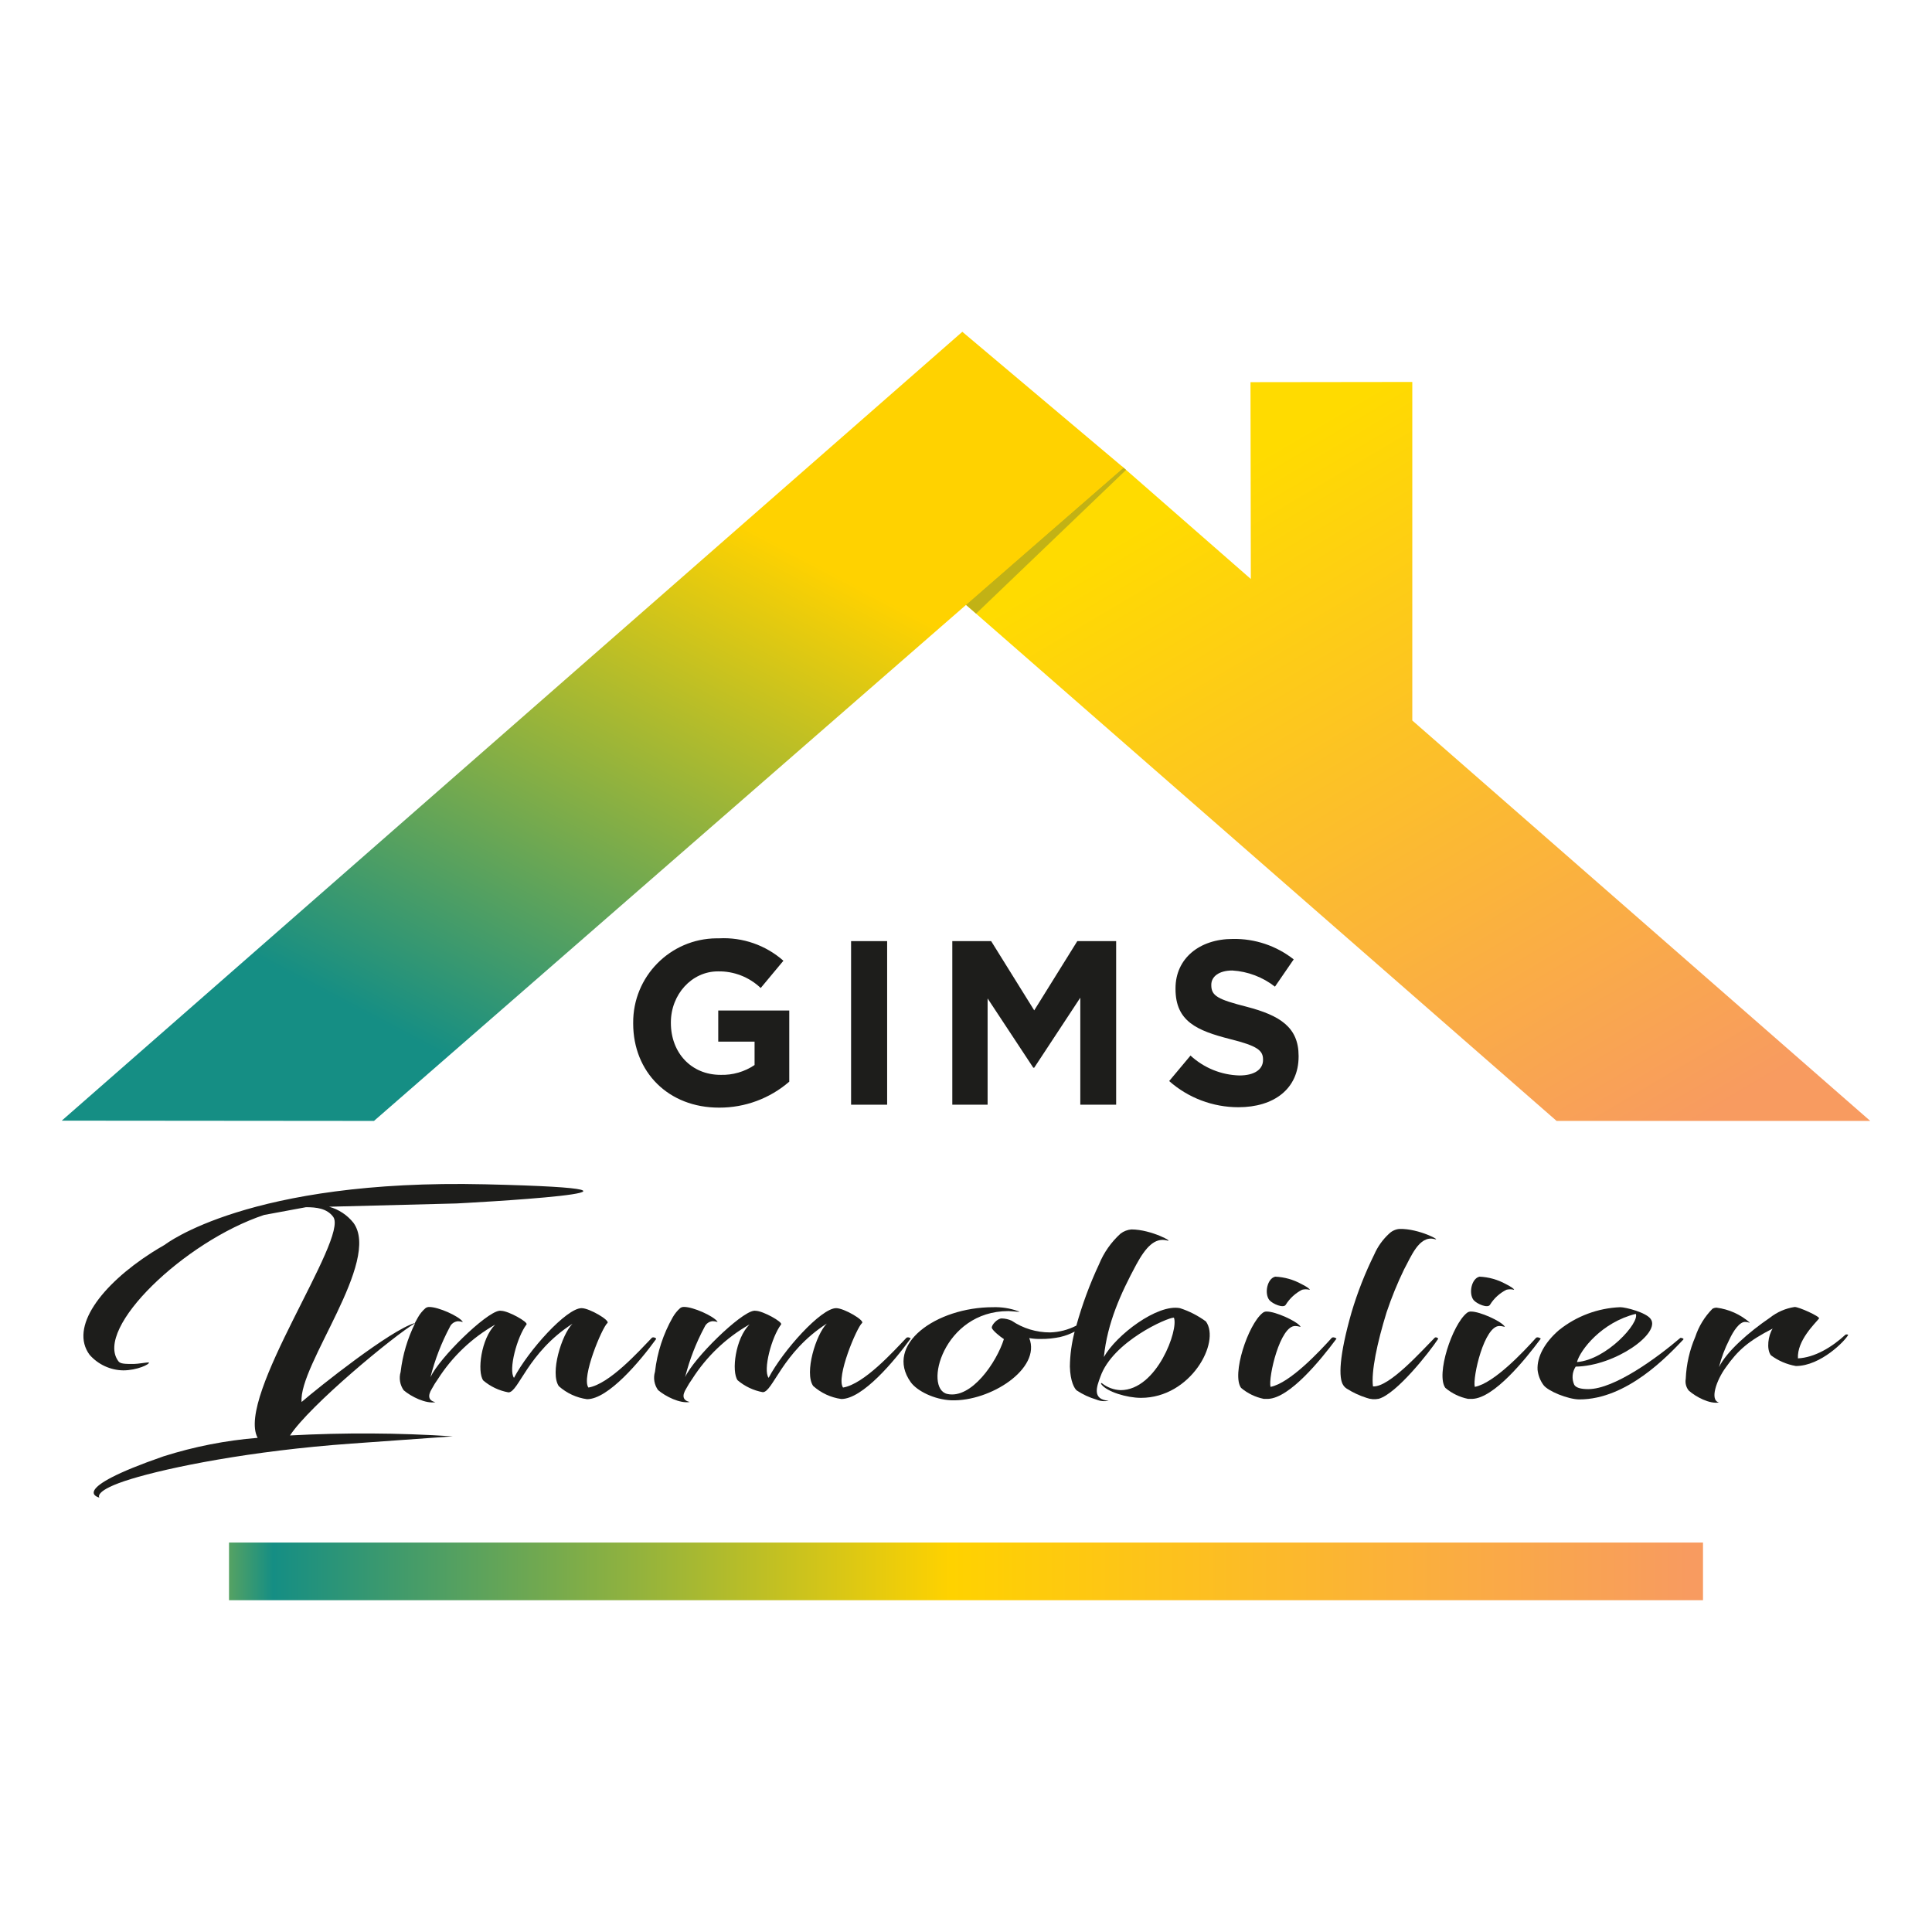 <?xml version="1.0" encoding="UTF-8"?>
<svg id="Couleur" xmlns="http://www.w3.org/2000/svg" xmlns:xlink="http://www.w3.org/1999/xlink" viewBox="0 0 283.46 283.46">
  <defs>
    <style>
      .cls-1 {
        fill: url(#linear-gradient);
      }

      .cls-1, .cls-2, .cls-3, .cls-4, .cls-5 {
        stroke-width: 0px;
      }

      .cls-2 {
        fill: #a8a11e;
        isolation: isolate;
        opacity: .7;
      }

      .cls-3 {
        fill: url(#linear-gradient-2);
      }

      .cls-4 {
        fill: url(#linear-gradient-3);
      }

      .cls-5 {
        fill: #1d1d1b;
      }
    </style>
    <linearGradient id="linear-gradient" x1="175.8" y1="-439.61" x2="235.32" y2="-540.26" gradientTransform="translate(0 -367.48) scale(1 -1)" gradientUnits="userSpaceOnUse">
      <stop offset="0" stop-color="#ffdb00"/>
      <stop offset="1" stop-color="#f89b60"/>
    </linearGradient>
    <linearGradient id="linear-gradient-2" x1="66.36" y1="-523.09" x2="108.05" y2="-443.94" gradientTransform="translate(0 -367.48) scale(1 -1)" gradientUnits="userSpaceOnUse">
      <stop offset="0" stop-color="#158e84"/>
      <stop offset="1" stop-color="#ffd200"/>
    </linearGradient>
    <linearGradient id="linear-gradient-3" x1="33.6" y1="-598.03" x2="249.86" y2="-598.03" gradientTransform="translate(0 -367.48) scale(1 -1)" gradientUnits="userSpaceOnUse">
      <stop offset="0" stop-color="#55a263"/>
      <stop offset=".03" stop-color="#158e84"/>
      <stop offset=".49" stop-color="#ffd200"/>
      <stop offset=".99" stop-color="#f89b60"/>
    </linearGradient>
  </defs>
  <path class="cls-5" d="M92.9,150.17v-.07c-.06-6.81,5.42-12.38,12.23-12.43.12,0,.25,0,.37,0,3.46-.18,6.85,1,9.44,3.29l-3.33,4c-1.69-1.61-3.95-2.49-6.28-2.44-3.85,0-6.9,3.4-6.9,7.49v.07c0,4.39,3,7.62,7.28,7.62,1.78.06,3.53-.45,5-1.44v-3.43h-5.33v-4.57h10.42v10.44c-2.85,2.47-6.5,3.82-10.27,3.81-7.48.02-12.63-5.24-12.63-12.34Z"/>
  <path class="cls-5" d="M124.87,138.08h5.29v24h-5.29v-24Z"/>
  <path class="cls-5" d="M139.72,138.08h5.7l6.32,10.16,6.32-10.16h5.7v24h-5.26v-15.7l-6.76,10.27h-.14l-6.7-10.16v15.59h-5.18v-24Z"/>
  <path class="cls-5" d="M171.54,158.61l3.13-3.74c1.96,1.81,4.51,2.85,7.18,2.92,2.16,0,3.46-.86,3.46-2.27v-.07c0-1.33-.82-2-4.84-3-4.84-1.24-8-2.58-8-7.35v-.1c0-4.36,3.5-7.24,8.41-7.24,3.23-.06,6.39,1,8.93,3l-2.75,4c-1.8-1.4-3.97-2.23-6.25-2.37-2,0-3.09.92-3.09,2.09v.07c0,1.58,1,2.09,5.19,3.16,4.87,1.27,7.62,3,7.62,7.21v.08c0,4.77-3.64,7.45-8.83,7.45-3.74,0-7.36-1.36-10.16-3.84Z"/>
  <polygon class="cls-1" points="228.38 164.46 274.4 164.46 207.21 105.71 207.21 56.04 183.47 56.07 183.52 84.95 164.61 68.41 141.51 88.55 228.38 164.46"/>
  <polygon class="cls-2" points="164.84 68.61 141.7 88.72 143.21 90.03 165.22 68.94 164.84 68.61"/>
  <polygon class="cls-3" points="54.87 164.46 9.06 164.42 141.19 48.68 164.84 68.61 54.87 164.46"/>
  <path class="cls-5" d="M95.65,196.27c-1.92,2-6.24,6.8-9.32,7.31-1.06-1.48,2-8.79,2.79-9.47.43-.37-2.63-2.18-3.79-2.18-2.23,0-7.82,6.23-9.92,10.23-.84-1.17.44-6,1.84-7.84.28-.34-2.67-2-3.73-2-.1-.02-.19-.02-.29,0-2,.3-8.73,6.87-10.07,9.73.65-2.56,1.6-5.03,2.84-7.36.21-.48.68-.8,1.2-.84.45,0,.78.2.68.06-.6-.84-3.56-2.15-4.88-2.15-.2-.01-.41.05-.57.17-.44.38-.81.83-1.1,1.34-.16.27-.32.56-.47.85-3.53,1-14.13,9.43-16.61,11.58-.48-5.39,11.74-20.68,7.6-26.3-.91-1.14-2.16-1.96-3.56-2.35l18.71-.48s38.87-2,4.18-2.81-47,8.87-47,8.87h0c-.66.38-1.3.76-1.91,1.15-7.49,4.8-12.09,11-9.12,15,1.25,1.42,3.04,2.25,4.93,2.28,2,0,3.95-.9,3.76-1.17-.4,0-1.63.23-2.22.23-1.27,0-2,0-2.27-.43-3.54-4.82,9.71-17.54,21.39-21.43l6.15-1.14c1.53,0,3.08.17,4,1.42,2.31,3.14-14.34,26.38-11.09,32.42-4.69.38-9.32,1.29-13.8,2.71-14.42,5-9.41,6.06-9.41,6.06,0,0-1-1,4.6-2.72s17.56-4.15,32.4-5.21l14.84-1.06c-7.95-.52-15.92-.56-23.88-.13,2.89-4.42,15.16-14.57,18.36-16.48-1.12,2.25-1.84,4.67-2.13,7.16-.27.92-.1,1.91.45,2.69,1.1.94,3.23,2,4.65,1.75-1-.23-1.18-.91-.5-2,.26-.48.54-.94.86-1.38,2.11-3.31,5-6.06,8.41-8-2.07,2.05-2.67,6.9-1.75,8.19,1.06.9,2.33,1.5,3.7,1.75,1.48,0,2.8-5.83,9.39-10.07-1.59,1.61-3.32,7.24-2,9.16,1.16,1.03,2.6,1.7,4.14,1.91,3.12,0,7.82-5.62,10.13-8.82.09-.1-.36-.37-.61-.2Z"/>
  <path class="cls-5" d="M133,196.27c-1.91,2-6.23,6.8-9.31,7.31-1.07-1.48,2-8.79,2.79-9.47.42-.37-2.63-2.18-3.8-2.18-2.22,0-7.81,6.23-9.91,10.23-.85-1.17.44-6,1.83-7.84.29-.34-2.67-2-3.73-2-.1-.02-.19-.02-.29,0-2,.3-8.73,6.87-10.06,9.73.65-2.57,1.61-5.04,2.86-7.37.21-.48.67-.8,1.19-.84.45,0,.78.2.69.06-.61-.84-3.56-2.15-4.89-2.15-.2-.01-.41.05-.57.17-.44.38-.8.84-1.09,1.34-1.4,2.46-2.29,5.18-2.61,8-.28.92-.11,1.91.45,2.69,1.1.94,3.22,2,4.64,1.75-1-.23-1.18-.91-.49-2,.26-.48.54-.94.86-1.38,2.11-3.31,4.99-6.06,8.41-8-2.08,2.05-2.67,6.9-1.75,8.19,1.06.9,2.33,1.5,3.69,1.75,1.48,0,2.81-5.83,9.4-10.07-1.6,1.61-3.33,7.24-2,9.16,1.16,1.03,2.59,1.7,4.13,1.91,3.13,0,7.82-5.62,10.13-8.82.17-.07-.29-.34-.57-.17Z"/>
  <path class="cls-5" d="M173.12,191.93c-3.32-.64-9.35,3.94-11.16,7.17.5-5,2.49-9.36,4.74-13.54,1.39-2.56,2.71-4,4.48-3.57,1.27.37-2.22-1.61-5.19-1.61-.57.05-1.11.26-1.57.6-1.38,1.25-2.47,2.79-3.17,4.51-1.36,2.9-2.47,5.91-3.33,9-1.2.62-2.51.96-3.86,1-2.01,0-3.97-.59-5.63-1.72-.46-.21-.96-.32-1.46-.33-.67,0-1.53,1-1.45,1.38s1.29,1.35,1.77,1.65c-1.08,3.43-4.78,8.82-8.3,8.05s-.63-12.16,8.95-12.16c.37,0,.85.07,1.4.1.21,0,.37,0,0-.1-1.17-.42-2.4-.61-3.64-.57-8.37,0-16,5.49-12.08,11,.92,1.28,3.43,2.55,5.94,2.66,5.75.2,13.23-4.65,11.45-9.13.55.1,1.12.14,1.68.13.98.01,1.95-.09,2.91-.3.72-.17,1.42-.43,2.07-.78-.44,1.68-.68,3.4-.7,5.13.06,2.22.68,3.23,1,3.5.89.59,1.86,1.04,2.88,1.34.57.24,1.2.3,1.81.17-2.5-.17-1.73-2.12-1.21-3.53,1.8-5.15,9.86-8.69,10.78-8.66.73,1.69-2.47,10.64-7.82,10.64-.99-.04-1.94-.39-2.72-1-.07-.1-.23,0-.11.13.8,1.11,3.76,2,5.82,2,7.31,0,11.71-8.18,9.53-11.21-1.16-.85-2.44-1.51-3.81-1.95Z"/>
  <path class="cls-5" d="M195.41,196.27c-1.8,2-6.17,6.67-9,7.21-.35-1.38,1.39-9.06,3.66-8.93.44,0,.83.21.73.07-.6-.84-3.69-2.19-4.9-2.19-.23-.03-.47.05-.65.2-2.16,1.72-4.57,9.06-3.16,11,.96.81,2.1,1.36,3.33,1.61.22.01.44.01.66,0,3.16-.16,7.64-5.65,10-8.82.04-.05-.42-.32-.67-.15Z"/>
  <path class="cls-5" d="M188.65,191.42c.58-.93,1.41-1.69,2.39-2.19.36-.09.73-.09,1.09,0,.21,0-.47-.51-1.19-.84-1.18-.65-2.49-1.02-3.84-1.08-1.18.27-1.62,2.46-.87,3.43.49.58,2.11,1.26,2.42.68Z"/>
  <path class="cls-5" d="M210.5,196.27c-1.82,1.82-6.67,7.31-9.06,7.14-.28-2.16.62-6.43,2-10.88.72-2.15,1.58-4.26,2.57-6.3,1-1.81,2.19-5,4.43-4.44,1.27.37-2.25-1.58-5.14-1.48-.55.05-1.07.29-1.47.67-.94.86-1.69,1.9-2.2,3.07-1.35,2.73-2.46,5.56-3.33,8.48-1.84,6.43-1.93,9.7-1.21,10.71.13.21.31.38.52.51.9.57,1.87,1.02,2.88,1.34.57.21,1.19.26,1.79.14,2.64-.74,7.46-6.87,8.7-8.76.12-.1-.28-.37-.48-.2Z"/>
  <path class="cls-5" d="M218.62,191.42c.58-.94,1.41-1.69,2.4-2.19.35-.09.73-.09,1.08,0,.22,0-.47-.51-1.18-.84-1.18-.65-2.5-1.02-3.85-1.08-1.18.27-1.62,2.46-.87,3.43.49.58,2.11,1.26,2.42.68Z"/>
  <path class="cls-5" d="M225.38,196.27c-1.8,2-6.17,6.67-9,7.21-.35-1.38,1.39-9.06,3.66-8.93.45,0,.83.21.73.07-.6-.84-3.68-2.19-4.9-2.19-.23-.02-.47.05-.65.2-2.16,1.72-4.57,9.06-3.16,11,.96.81,2.1,1.36,3.33,1.61.22.01.44.01.66,0,3.16-.16,7.64-5.65,10-8.82.04-.05-.42-.32-.67-.15Z"/>
  <path class="cls-5" d="M246.53,196.3c-3.31,2.83-9.64,7.51-13.51,7.51-1.16,0-1.81-.23-2.05-.64-.39-.86-.31-1.87.21-2.66,5.86-.1,12.54-4.95,11-7-.67-.95-3.66-1.72-4.46-1.72-3.28.13-6.44,1.31-9,3.37-2.06,1.78-3.24,3.9-3.13,5.82.09.8.38,1.57.86,2.22.65.91,3.64,2.12,5.28,2.12,7,0,13-6.43,15.24-8.78.17-.14-.33-.3-.44-.24ZM240,192.77c.6,1.28-4.27,6.73-8.63,7.07.48-1.78,3.63-5.84,8.63-7.07Z"/>
  <path class="cls-5" d="M270.79,195.8c-2,1.85-4.52,3.37-7,3.5-.14-2.63,2.49-5.08,3.1-5.86.18-.27-3-1.72-3.59-1.68-1.33.2-2.58.75-3.63,1.58-3.06,2.09-6.32,4.92-7.46,7.24.35-1.39.85-2.73,1.5-4,.62-1.35,1.53-2.66,2.34-2.63.45,0,.73.2.64.07-1.36-1.18-3.04-1.93-4.83-2.16-.22,0-.43.05-.62.17-1.14,1.16-2,2.56-2.51,4.11-.84,1.95-1.31,4.04-1.4,6.16-.11.61.05,1.24.44,1.72,1.05.94,3.07,2,4.44,1.75-1.41-.33-.36-3.3,1-5.15,1.78-2.52,3.31-3.87,6.87-5.69-.65,1-.94,3-.26,3.91,1.08.81,2.34,1.35,3.67,1.58,3.66,0,7.3-3.77,7.68-4.58-.12-.06-.25-.07-.38-.04Z"/>
  <rect class="cls-4" x="33.6" y="226.32" width="216.26" height="8.46"/>
</svg>